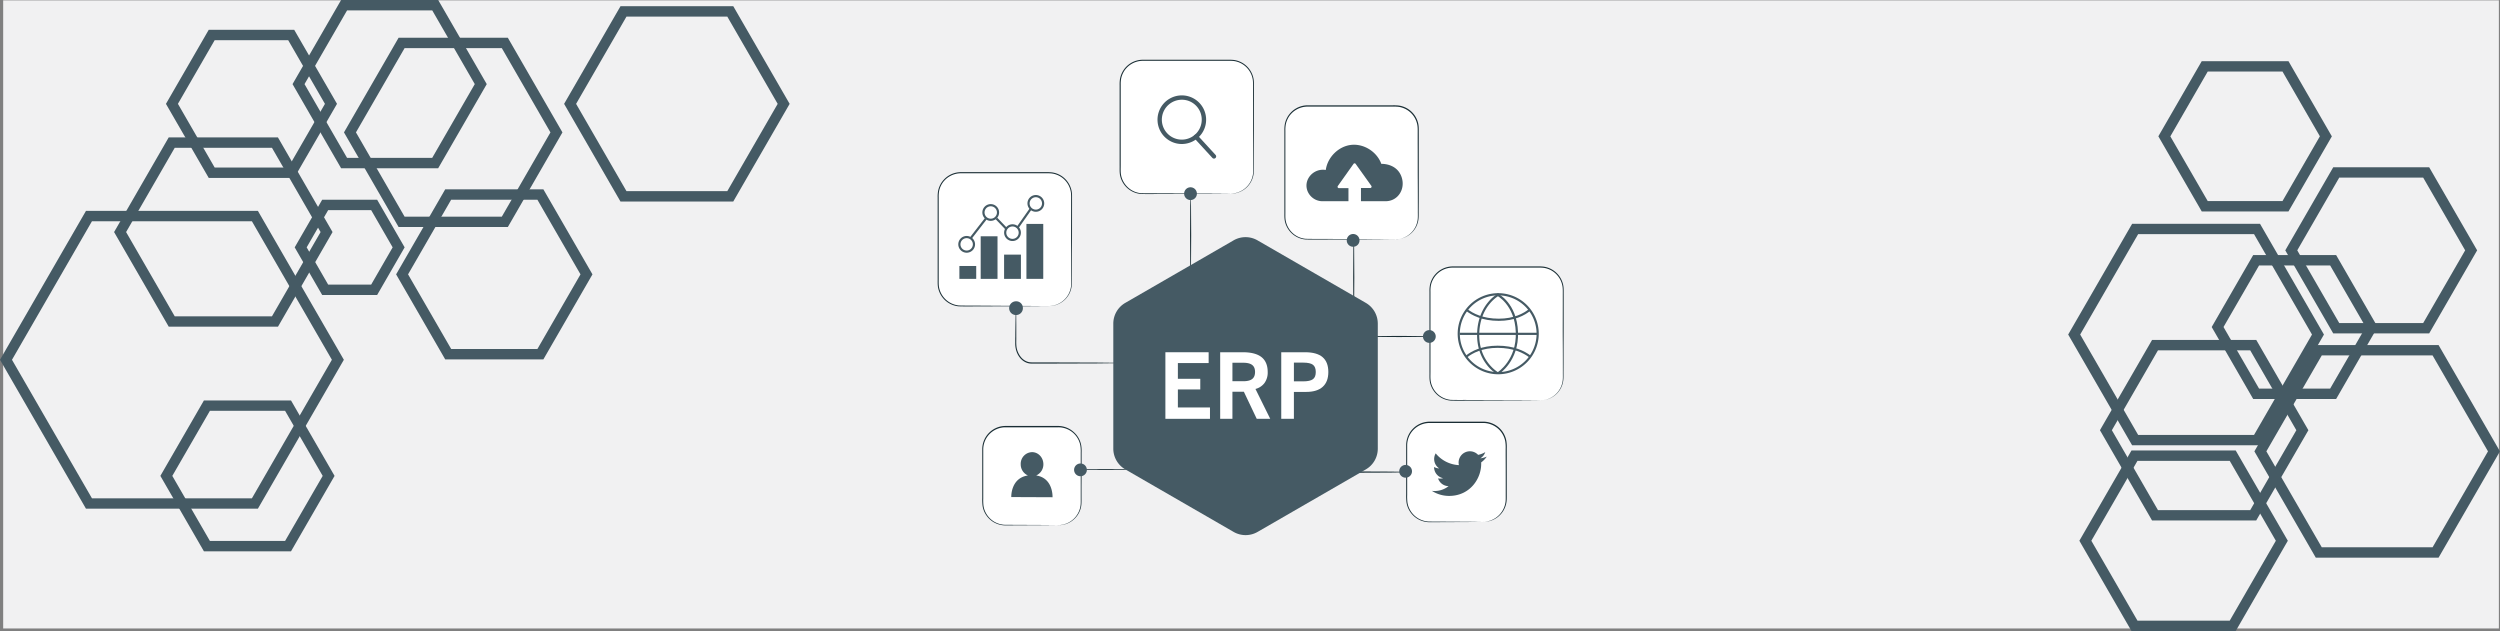 <svg xmlns="http://www.w3.org/2000/svg" viewBox="0 0 1928.39 486.74"><rect x="0" y="0" width="1928.39" height="486.74" fill="#808080" stroke="none"/><defs><style>.cls-1{isolation:isolate;}.cls-2{fill:#f1f1f2;}.cls-3{fill:#1a2e35;}.cls-4{fill:#fff;}.cls-5{fill:#455a64;}.cls-6{mix-blend-mode:soft-light;}</style></defs><title>Asset 3</title><g class="cls-1"><g id="Layer_2" data-name="Layer 2"><g id="Layer_1-2" data-name="Layer 1"><rect class="cls-2" x="2.45" y="0.28" width="1925.06" height="484.49"/><path class="cls-3" d="M1088.64,364.15c0,.3-24.75.55-55.29.55s-55.29-.25-55.29-.55,24.75-.55,55.29-.55S1088.64,363.84,1088.64,364.15Z"/><path class="cls-3" d="M876.91,362.1c0,.19-10.73.35-24,.35s-24-.16-24-.35,10.73-.34,24-.34S876.91,361.92,876.91,362.1Z"/><path class="cls-3" d="M918.39,213.06c-.24,0-.44-14.18-.44-31.66s.2-31.67.44-31.67.44,14.18.44,31.67S918.64,213.06,918.39,213.06Z"/><path class="cls-3" d="M1044.22,245.81c-.24,0-.44-14.18-.44-31.66s.2-31.67.44-31.67.44,14.17.44,31.67S1044.46,245.81,1044.22,245.81Z"/><path class="cls-3" d="M863.5,280a6,6,0,0,1-1.23.1l-3.5.09-12.89.15-42.51.14h-6.15a22.68,22.68,0,0,1-3.06-.12,10.47,10.47,0,0,1-3-.9c-3.78-1.74-6.21-5.41-7.29-9.06a18.9,18.9,0,0,1-.77-5.57c0-1.78,0-3.52.06-5.2,0-3.34.08-6.47.11-9.33.1-5.62.18-10.21.24-13.51,0-1.52.08-2.74.11-3.68a6.41,6.41,0,0,1,.1-1.28,6.7,6.7,0,0,1,.08,1.28c0,.94,0,2.16.06,3.68,0,3.3,0,7.89.06,13.51v9.34c.09,3.35-.37,7,.75,10.49s3.37,6.89,6.86,8.47a9.43,9.43,0,0,0,2.71.81,20.16,20.16,0,0,0,2.94.11h6.15l42.51.14,12.89.15,3.5.09A6,6,0,0,1,863.5,280Z"/><rect class="cls-4" x="864.04" y="46.52" width="102.86" height="102.86" rx="17.53"/><path class="cls-3" d="M949.37,149.38a30.81,30.81,0,0,0,3.82-.52,17.47,17.47,0,0,0,9.27-5.63,16.71,16.71,0,0,0,3.64-7c.81-2.8.52-6,.55-9.45,0-6.85,0-14.66-.06-23.28s0-18.07-.06-28.21q0-3.81,0-7.74c0-2.63.14-5.28-.57-7.84a17.16,17.16,0,0,0-14.53-12.68,38,38,0,0,0-4.3-.13H881.57a17.32,17.32,0,0,0-9.07,2.62,16.42,16.42,0,0,0-3.61,3,15.85,15.85,0,0,0-2.63,3.87,16.61,16.61,0,0,0-1.48,4.41,24,24,0,0,0-.31,4.66V75c0,12.41,0,24.38,0,35.79q0,8.55,0,16.67c0,2.7-.19,5.38.33,7.88a17.28,17.28,0,0,0,3.09,6.85A17.05,17.05,0,0,0,880,149c4.64.17,9.2.07,13.5.11l40.86.14,11.11.08,2.89.05c.65,0,1,0,1,0s-.33,0-1,.05l-2.89,0-11.11.08-40.86.14c-4.32,0-8.8.1-13.56-.05a17.79,17.79,0,0,1-12.7-7.06,18,18,0,0,1-3.25-7.14c-.54-2.65-.31-5.35-.37-8q0-8.11,0-16.67c0-11.41,0-23.38,0-35.79q0-4.67,0-9.39a25.42,25.42,0,0,1,.32-4.82,17.85,17.85,0,0,1,1.55-4.64A18,18,0,0,1,872,48.84a18.12,18.12,0,0,1,9.53-2.76h65.55a38.26,38.26,0,0,1,4.4.14,17.18,17.18,0,0,1,4.26,1.07,17.86,17.86,0,0,1,10.91,12.23c.75,2.69.56,5.44.58,8s0,5.2,0,7.74c0,10.14,0,19.58,0,28.21s-.05,16.43-.07,23.28c-.06,3.4.22,6.66-.63,9.56A17.58,17.58,0,0,1,953.23,149a16.42,16.42,0,0,1-2.87.35Z"/><rect class="cls-4" x="991.04" y="81.83" width="102.86" height="102.86" rx="17.53"/><path class="cls-3" d="M1076.37,184.69a32.85,32.85,0,0,0,3.82-.53,17.44,17.44,0,0,0,9.27-5.62,16.93,16.93,0,0,0,3.64-7c.81-2.8.51-6,.55-9.44,0-6.86,0-14.66-.06-23.28s0-18.08-.06-28.22q0-3.8,0-7.73c0-2.64.14-5.29-.58-7.84a17.1,17.1,0,0,0-10.45-11.67,16.62,16.62,0,0,0-4.07-1,38,38,0,0,0-4.3-.13h-65.55a17.19,17.19,0,0,0-9.07,2.61,16.46,16.46,0,0,0-3.61,3,16.23,16.23,0,0,0-2.64,3.88,16.71,16.71,0,0,0-1.47,4.41,23.92,23.92,0,0,0-.31,4.65v9.39c0,12.41,0,24.39,0,35.79q0,8.57,0,16.67c.05,2.71-.18,5.38.34,7.89a17.24,17.24,0,0,0,3.09,6.84,17.06,17.06,0,0,0,12.17,6.83c4.65.16,9.21.06,13.51.11l40.86.14,11.11.08,2.89,0c.65,0,1,.05,1,.05s-.33,0-1,0l-2.89,0-11.11.09-40.86.14c-4.32,0-8.8.1-13.57-.06a17.73,17.73,0,0,1-12.69-7.06,18,18,0,0,1-3.25-7.13c-.54-2.66-.31-5.35-.37-8q0-8.1,0-16.67c0-11.4,0-23.38,0-35.79,0-3.1,0-6.23,0-9.39a25.31,25.31,0,0,1,.32-4.81,17.37,17.37,0,0,1,1.55-4.64,17.08,17.08,0,0,1,2.77-4.08,17.41,17.41,0,0,1,3.8-3.19,18,18,0,0,1,9.53-2.75h65.55a38.29,38.29,0,0,1,4.4.15,17.61,17.61,0,0,1,4.26,1.06,17.9,17.9,0,0,1,10.91,12.24c.74,2.69.56,5.44.58,8s0,5.2,0,7.73c0,10.14,0,19.59,0,28.22s0,16.42-.07,23.28c-.06,3.4.22,6.66-.63,9.55a17.25,17.25,0,0,1-3.79,7.09,17.49,17.49,0,0,1-9.49,5.58,15.29,15.29,0,0,1-2.87.34C1076.7,184.7,1076.37,184.69,1076.37,184.69Z"/><rect class="cls-4" x="1102.91" y="206.03" width="102.86" height="102.86" rx="17.53"/><path class="cls-3" d="M1188.24,308.89a31.07,31.07,0,0,0,3.82-.52,17.47,17.47,0,0,0,9.27-5.63,16.94,16.94,0,0,0,3.64-7c.81-2.8.51-6,.55-9.44,0-6.86,0-14.66-.07-23.29s0-18.07,0-28.21c0-2.54,0-5.12,0-7.74s.14-5.28-.58-7.83a17.11,17.11,0,0,0-10.45-11.68,16.6,16.6,0,0,0-4.07-1,35.82,35.82,0,0,0-4.3-.13h-65.55a17.29,17.29,0,0,0-9.07,2.62,17.33,17.33,0,0,0-6.25,6.91,17,17,0,0,0-1.48,4.41,24,24,0,0,0-.3,4.66v9.39c0,12.41,0,24.38,0,35.79q0,8.55,0,16.67c0,2.7-.18,5.38.34,7.89a17.27,17.27,0,0,0,15.26,13.67c4.65.16,9.21.06,13.51.1l40.86.14,11.11.08,2.89.05c.65,0,1,0,1,0s-.33,0-1,.05l-2.89,0-11.11.08-40.86.14c-4.33,0-8.8.1-13.57-.05a17.78,17.78,0,0,1-12.7-7.06,18.18,18.18,0,0,1-3.24-7.13c-.55-2.66-.31-5.36-.37-8q0-8.12,0-16.67c0-11.41,0-23.38,0-35.79q0-4.67,0-9.39a24.62,24.62,0,0,1,.32-4.82,17.48,17.48,0,0,1,1.55-4.64,16.74,16.74,0,0,1,2.77-4.07,17,17,0,0,1,3.79-3.19,18.18,18.18,0,0,1,9.54-2.76H1186a38.26,38.26,0,0,1,4.4.14,18,18,0,0,1,15.17,13.3c.74,2.69.56,5.44.58,8s0,5.2,0,7.74c0,10.14,0,19.59-.05,28.21s0,16.43-.07,23.29c-.06,3.4.22,6.66-.64,9.55a17.09,17.09,0,0,1-3.79,7.09,17.38,17.38,0,0,1-9.48,5.57,16.42,16.42,0,0,1-2.87.35C1188.57,308.91,1188.24,308.89,1188.24,308.89Z"/><rect class="cls-4" x="723.64" y="133.26" width="102.86" height="102.86" rx="17.53"/><path class="cls-3" d="M809,236.12a32.85,32.85,0,0,0,3.82-.53,17.44,17.44,0,0,0,9.27-5.62,17,17,0,0,0,3.64-7c.81-2.8.51-6,.55-9.44,0-6.86,0-14.66-.07-23.28s0-18.08,0-28.22c0-2.53,0-5.11,0-7.73s.14-5.29-.58-7.84a17.1,17.1,0,0,0-10.45-11.67,16.62,16.62,0,0,0-4.07-1,38,38,0,0,0-4.3-.13H741.17a17.19,17.19,0,0,0-9.07,2.61,16.24,16.24,0,0,0-3.61,3,15.94,15.94,0,0,0-2.64,3.88,16.38,16.38,0,0,0-1.48,4.41,23.92,23.92,0,0,0-.3,4.65v9.39c0,12.41,0,24.39,0,35.79q0,8.57,0,16.67c.05,2.71-.18,5.38.34,7.89a17.27,17.27,0,0,0,15.26,13.67c4.65.16,9.21.06,13.51.11L794,236l11.11.08,2.88,0c.66,0,1,.05,1,.05s-.33,0-1,0l-2.88,0-11.11.09-40.86.14c-4.33,0-8.8.1-13.57-.06a17.73,17.73,0,0,1-12.7-7.06,18.11,18.11,0,0,1-3.24-7.13c-.55-2.66-.31-5.35-.37-8q0-8.1,0-16.67c0-11.4,0-23.38,0-35.79v-9.39a24.52,24.52,0,0,1,.32-4.81,17.37,17.37,0,0,1,1.55-4.64,16.8,16.8,0,0,1,2.77-4.08,17.59,17.59,0,0,1,3.79-3.19,18.08,18.08,0,0,1,9.54-2.75h65.55a38.29,38.29,0,0,1,4.4.15,17.73,17.73,0,0,1,4.26,1.06,17.92,17.92,0,0,1,10.91,12.24c.74,2.69.56,5.44.58,8s0,5.2,0,7.73c0,10.14,0,19.59-.05,28.22s0,16.42-.07,23.28c-.06,3.4.22,6.66-.64,9.55a17,17,0,0,1-3.79,7.09,17.47,17.47,0,0,1-9.48,5.58,15.29,15.29,0,0,1-2.88.34C809.3,236.13,809,236.12,809,236.12Z"/><path class="cls-3" d="M1105.3,259.55c0,.24-11.68.44-26.08.44s-26.08-.2-26.08-.44,11.68-.44,26.08-.44S1105.3,259.31,1105.3,259.55Z"/><rect class="cls-5" x="740.03" y="205.17" width="12.98" height="9.94"/><rect class="cls-5" x="756.46" y="182.26" width="12.98" height="32.85"/><rect class="cls-5" x="774.51" y="196.4" width="12.98" height="18.71"/><rect class="cls-5" x="791.74" y="172.72" width="12.98" height="42.38"/><path class="cls-5" d="M745.65,194.94a6.46,6.46,0,1,1,6.46-6.46A6.46,6.46,0,0,1,745.65,194.94Zm0-11.24a4.78,4.78,0,1,0,4.77,4.78A4.79,4.79,0,0,0,745.65,183.7Z"/><path class="cls-5" d="M764.21,170.36a6.46,6.46,0,1,1,6.46-6.46A6.47,6.47,0,0,1,764.21,170.36Zm0-11.24A4.78,4.78,0,1,0,769,163.9,4.78,4.78,0,0,0,764.21,159.12Z"/><path class="cls-5" d="M781,185.92a6.46,6.46,0,1,1,6.46-6.46A6.47,6.47,0,0,1,781,185.92Zm0-11.23a4.78,4.78,0,1,0,4.77,4.77A4.78,4.78,0,0,0,781,174.69Z"/><path class="cls-5" d="M799,163.35a6.46,6.46,0,1,1,6.46-6.46A6.46,6.46,0,0,1,799,163.35Zm0-11.23a4.78,4.78,0,1,0,4.77,4.77A4.78,4.78,0,0,0,799,152.12Z"/><rect class="cls-5" x="780.86" y="167.57" width="18.13" height="1.69" transform="translate(197.92 717.84) rotate(-54.9)"/><rect class="cls-5" x="771.65" y="166.82" width="1.69" height="11.48" transform="translate(94.96 581.79) rotate(-43.72)"/><rect class="cls-5" x="745.07" y="175.42" width="19.08" height="1.69" transform="translate(152.63 664.24) rotate(-52.18)"/><path class="cls-5" d="M789,237.33a5.3,5.3,0,1,1-5.28-4.92A5.11,5.11,0,0,1,789,237.33Z"/><path class="cls-5" d="M923.23,149.38a4.92,4.92,0,1,1-4.92-4.92A4.92,4.92,0,0,1,923.23,149.38Z"/><path class="cls-5" d="M1107.46,259.55a4.92,4.92,0,1,1-4.92-4.92A4.92,4.92,0,0,1,1107.46,259.55Z"/><path class="cls-5" d="M1048.67,185.42a4.92,4.92,0,1,1-4.92-4.92A4.93,4.93,0,0,1,1048.67,185.42Z"/><rect class="cls-4" x="1084.92" y="325.82" width="76.77" height="76.77" rx="17.72"/><path class="cls-3" d="M1144,402.59c0-.08,1,0,2.78-.33a17.84,17.84,0,0,0,7.32-3.06,17.64,17.64,0,0,0,6.87-10.23c.62-2.38.46-5,.47-7.86s0-5.8,0-8.93c0-6.26,0-13.11-.05-20.47,0-1.84,0-3.71,0-5.61a29.3,29.3,0,0,0-.31-5.7,17.31,17.31,0,0,0-5.8-10,17.57,17.57,0,0,0-11.42-4.13h-41.13a17.31,17.31,0,0,0-17.29,17.32c0,9,0,17.69,0,26,0,4.13,0,8.17,0,12.09a41.51,41.51,0,0,0,.19,5.73,16.37,16.37,0,0,0,1.62,5.22,17.52,17.52,0,0,0,7.07,7.45,17.94,17.94,0,0,0,9.27,2.23l29.64.14,8.06.09,2.1,0a3.88,3.88,0,0,1,.71,0,4.82,4.82,0,0,1-.71,0l-2.1.05-8.06.08-29.64.14a18.59,18.59,0,0,1-9.6-2.26,18.23,18.23,0,0,1-7.4-7.72,17.09,17.09,0,0,1-1.71-5.45,42,42,0,0,1-.22-5.83c0-3.92,0-8,0-12.09,0-8.28,0-17,0-26a18.18,18.18,0,0,1,18.16-18.21h41.13a18.37,18.37,0,0,1,12,4.36,18.07,18.07,0,0,1,6,10.51,29.72,29.72,0,0,1,.3,5.84c0,1.9,0,3.77,0,5.61,0,7.36,0,14.21,0,20.47q0,4.69,0,8.93c0,2.8.11,5.52-.56,8a17.87,17.87,0,0,1-7.15,10.4,17.5,17.5,0,0,1-7.49,2.94,12.56,12.56,0,0,1-2.09.17C1144.21,402.6,1144,402.6,1144,402.59Z"/><rect class="cls-4" x="758.01" y="329.18" width="75.92" height="75.92" rx="17.53"/><path class="cls-3" d="M816.41,405.1c0-.07,1,0,2.75-.32a17.45,17.45,0,0,0,14-13.14c.61-2.35.46-5,.46-7.78s0-5.73,0-8.82c0-6.2,0-13,0-20.25,0-1.82,0-3.67,0-5.55a29.52,29.52,0,0,0-.31-5.64,17.11,17.11,0,0,0-5.74-9.91,17.32,17.32,0,0,0-11.3-4.09H775.54a17.12,17.12,0,0,0-17.1,17.13c0,8.91,0,17.5,0,25.68q0,6.13,0,12a40.53,40.53,0,0,0,.18,5.66,16.17,16.17,0,0,0,1.6,5.16,17.3,17.3,0,0,0,7,7.38,17.73,17.73,0,0,0,9.17,2.2l29.31.14,8,.09,2.07,0a4.82,4.82,0,0,1,.71,0,3,3,0,0,1-.71,0l-2.07,0-8,.09-29.31.14a18.39,18.39,0,0,1-9.5-2.24,18,18,0,0,1-7.32-7.64,16.74,16.74,0,0,1-1.69-5.38,41.18,41.18,0,0,1-.22-5.77c0-3.88,0-7.87,0-12,0-8.18,0-16.77,0-25.68a18,18,0,0,1,18-18h40.67A18.19,18.19,0,0,1,828,333.07a17.94,17.94,0,0,1,6,10.39,29.89,29.89,0,0,1,.3,5.78c0,1.88,0,3.73,0,5.55,0,7.28,0,14-.06,20.25,0,3.09,0,6,0,8.82s.11,5.46-.54,7.9A17.75,17.75,0,0,1,826.59,402a17.27,17.27,0,0,1-7.4,2.91,11.25,11.25,0,0,1-2.08.16A3.4,3.4,0,0,1,816.41,405.1Z"/><path class="cls-5" d="M799.27,366.75a9.33,9.33,0,0,0,5.55-8.63c0-5.15-3.87-9.34-8.7-9.36a9,9,0,0,0-8.79,9.28,9.31,9.31,0,0,0,5.58,8.71c-13.46,2-12.85,16.66-12.85,16.66l31.82.14S812.61,368.77,799.27,366.75Z"/><path class="cls-5" d="M911.59,111.08a18.56,18.56,0,0,1-5.75-.91,18.75,18.75,0,1,1,23.61-12.09h0A18.8,18.8,0,0,1,911.59,111.08Zm0-34.14A15.38,15.38,0,1,0,926.23,97h0a15.38,15.38,0,0,0-9.91-19.35A15.15,15.15,0,0,0,911.61,76.94Z"/><path class="cls-5" d="M936.41,122.34a1.64,1.64,0,0,1-1.24-.55l-13.94-15.18a1.68,1.68,0,1,1,2.48-2.28l13.94,15.18a1.68,1.68,0,0,1-.1,2.38A1.66,1.66,0,0,1,936.41,122.34Z"/><path class="cls-5" d="M1155.65,288.7a31.28,31.28,0,1,1,31.29-31.28A31.32,31.32,0,0,1,1155.65,288.7Zm0-60.87a29.6,29.6,0,1,0,29.6,29.59A29.63,29.63,0,0,0,1155.65,227.83Z"/><path class="cls-5" d="M1154.71,288.6a29.31,29.31,0,0,1-8-7.38c-3.58-4.65-7.75-12.66-7.32-24.43s4.9-19.43,8.57-23.79a27.61,27.61,0,0,1,8-6.77l.75,1.51c-.15.08-14.87,7.61-15.66,29.11s14.32,30.19,14.47,30.27Z"/><path class="cls-5" d="M1156.1,288.58l-.89-1.44c.15-.09,14.79-9.42,14-30.94s-14.88-28.38-15-28.45l.72-1.53c.62.29,15.16,7.37,16,29.92S1156.25,288.48,1156.1,288.58Z"/><path class="cls-5" d="M1156.07,247.5c-12.67,0-20.84-4.3-25.45-7.9l1-1.34c4.41,3.45,12.23,7.56,24.42,7.56,11.79,0,19.27-4.09,23.46-7.52l1.07,1.31C1176.19,243.21,1168.36,247.5,1156.07,247.5Z"/><path class="cls-5" d="M1179.61,275.65c-4.41-3.34-12.23-7.33-24.42-7.33-11.8,0-19.28,4-23.48,7.3l-1-1.33c4.41-3.49,12.24-7.65,24.53-7.65,12.66,0,20.82,4.17,25.44,7.67Z"/><rect class="cls-5" x="1125.98" y="256.67" width="60.16" height="1.69"/><path class="cls-5" d="M1104.49,378.63a24.53,24.53,0,0,0,13.32,3.9c16.13,0,25.25-13.62,24.7-25.85a17.44,17.44,0,0,0,4.33-4.49,17.39,17.39,0,0,1-5,1.36,8.66,8.66,0,0,0,3.82-4.8,17.6,17.6,0,0,1-5.51,2.11,8.69,8.69,0,0,0-14.81,7.92,24.63,24.63,0,0,1-17.91-9.08,8.69,8.69,0,0,0,2.69,11.6,8.59,8.59,0,0,1-3.94-1.08,8.71,8.71,0,0,0,7,8.63,8.73,8.73,0,0,1-3.92.15,8.68,8.68,0,0,0,8.11,6A17.44,17.44,0,0,1,1104.49,378.63Z"/><path class="cls-5" d="M1081.36,137.32c2.59,9-3.3,17.89-12.57,17.89h-48.74c-7.9,0-14.08-7.63-11.82-15.31a11.14,11.14,0,0,1,.42-1.19,12.89,12.89,0,0,1,14-7.6c1.35-9.88,9.86-18.28,19.61-19.35s19.84,5.28,23.23,14.64C1065.47,126.4,1078,125.72,1081.36,137.32Z"/><path class="cls-4" d="M1040.14,163.85V145.14h-7.33a1.06,1.06,0,0,1-.87-1.67l12.07-17a1,1,0,0,1,1.72,0l12.06,16.89a1.06,1.06,0,0,1-.86,1.67h-7.14v18.85Z"/><path class="cls-5" d="M1053.56,362.07l-83.51,48.22a18.52,18.52,0,0,1-18.5,0L868,362.07a18.5,18.5,0,0,1-9.25-16V249.62a18.51,18.51,0,0,1,9.25-16l83.51-48.21a18.47,18.47,0,0,1,18.5,0l83.51,48.21a18.49,18.49,0,0,1,9.25,16v96.43A18.48,18.48,0,0,1,1053.56,362.07Z"/><path class="cls-4" d="M898.93,323.06V271.7h33.36v8.35H908.56v12.14h17.28v8.21H908.56v13.9h24.76v8.76Z"/><path class="cls-4" d="M941.19,323.06V271.7h17.38q9.76,0,14.52,3.78t4.76,11.57a13.77,13.77,0,0,1-2.45,8.35,12.55,12.55,0,0,1-7,4.62l11.38,23H969.37l-9.9-20.83h-8.83v20.83Zm9.45-29h8.41q4.66,0,6.85-1.73t2.19-5.41q0-3.66-2.19-5.38t-6.85-1.73h-8.41Z"/><path class="cls-4" d="M988.3,323.06V271.7h18.35q9.08,0,13.52,3.78t4.45,11.47q0,7.51-4.35,11.43t-12.69,3.92h-9.52v20.76Zm9.76-28.9h7.18c3.54,0,6-.56,7.5-1.66s2.19-2.95,2.19-5.55-.73-4.49-2.19-5.59-4-1.65-7.5-1.65h-7.18Z"/><path class="cls-5" d="M838.35,362.43a4.92,4.92,0,1,1-4.92-4.92A4.92,4.92,0,0,1,838.35,362.43Z"/><path class="cls-5" d="M1089.15,363.55a4.92,4.92,0,1,1-4.92-4.92A4.92,4.92,0,0,1,1089.15,363.55Z"/><g class="cls-6"><path class="cls-5" d="M1873.76,257.19h-74l-37-64.09,37-64.09h74l37,64.09Zm-69.38-8h64.76l32.38-56.09L1869.14,137h-64.76L1772,193.1Z"/><path class="cls-5" d="M1802,307.75H1738l-32-55.5,32-55.49H1802l32,55.49Zm-59.46-8h54.84l27.42-47.5-27.42-47.49h-54.84l-27.42,47.49Z"/><path class="cls-5" d="M1881,430.15h-94.71l-47.36-82,47.36-82H1881l47.36,82Zm-90.09-8h85.47l42.74-74-42.74-74h-85.47l-42.74,74Z"/><path class="cls-5" d="M1740.34,401.48H1660l-40.2-69.63,40.2-69.62h80.39l40.2,69.62Zm-75.78-8h71.16l35.58-61.63-35.58-61.62h-71.16L1629,331.85Z"/><path class="cls-5" d="M1724.53,486.74h-80.4l-40.2-69.63,40.2-69.63h80.4l40.2,69.63Zm-75.78-8h71.16l35.58-61.63-35.58-61.63h-71.16l-35.58,61.63Z"/><path class="cls-5" d="M1765.23,163.09h-66.91l-33.46-57.95,33.46-57.95h66.91l33.46,58Zm-62.29-8h57.68l28.83-49.95-28.83-49.95h-57.68l-28.84,50Z"/><path class="cls-5" d="M1743.27,343.48h-98.64l-49.33-85.43,49.33-85.43h98.64l49.32,85.43Zm-94-8h89.4l44.7-77.43-44.7-77.43h-89.4l-44.71,77.43Z"/></g><g class="cls-6"><path class="cls-5" d="M226.92,137.23H161L128,80.12,161,23h65.95l33,57.1Zm-61.33-8H222.3l28.35-49.11L222.3,31H165.59l-28.35,49.1Z"/></g><g class="cls-6"><path class="cls-5" d="M214.42,252H130.16L88,179l42.13-73h84.26l42.13,73Zm-79.64-8h75l37.51-65-37.51-65h-75L97.27,179Z"/></g><g class="cls-6"><path class="cls-5" d="M391.72,175.12H307.46l-42.13-73,42.13-73h84.26l42.13,73Zm-79.64-8h75l37.51-65-37.51-65h-75l-37.51,65Z"/></g><g class="cls-6"><path class="cls-5" d="M419.14,277.21H343.41l-37.86-65.58,37.86-65.58h75.73L457,211.63Zm-71.11-8h66.49l33.25-57.58-33.25-57.58H348l-33.24,57.58Z"/></g><g class="cls-6"><path class="cls-5" d="M224.48,425.26H157.29L123.7,367.08l33.59-58.19h67.19l33.59,58.19Zm-62.57-8h58l29-50.18-29-50.19h-58l-29,50.19Z"/></g><g class="cls-6"><path class="cls-5" d="M565.6,155.45h-87L435.13,80.12,478.62,4.8h87l43.48,75.32Zm-82.36-8H561l38.87-67.33L561,12.8H483.24L444.37,80.12Z"/></g><g class="cls-6"><path class="cls-5" d="M198.93,392.37H66.31L0,277.52,66.31,162.67H198.93l66.31,114.85Zm-128-8H194.31L256,277.52,194.31,170.67H70.93L9.24,277.52Z"/></g><g class="cls-6"><path class="cls-5" d="M338,129.77H263.11L225.65,64.88,263.11,0H338l37.46,64.88Zm-70.3-8h65.68l32.84-56.89L333.41,8H267.73L234.89,64.88Z"/></g><g class="cls-6"><path class="cls-5" d="M290.92,227.53H248.51l-21.2-36.73,21.2-36.72h42.41l21.2,36.72Zm-37.79-8H286.3l16.58-28.73L286.3,162.08H253.13L236.55,190.8Z"/></g></g></g></g></svg>